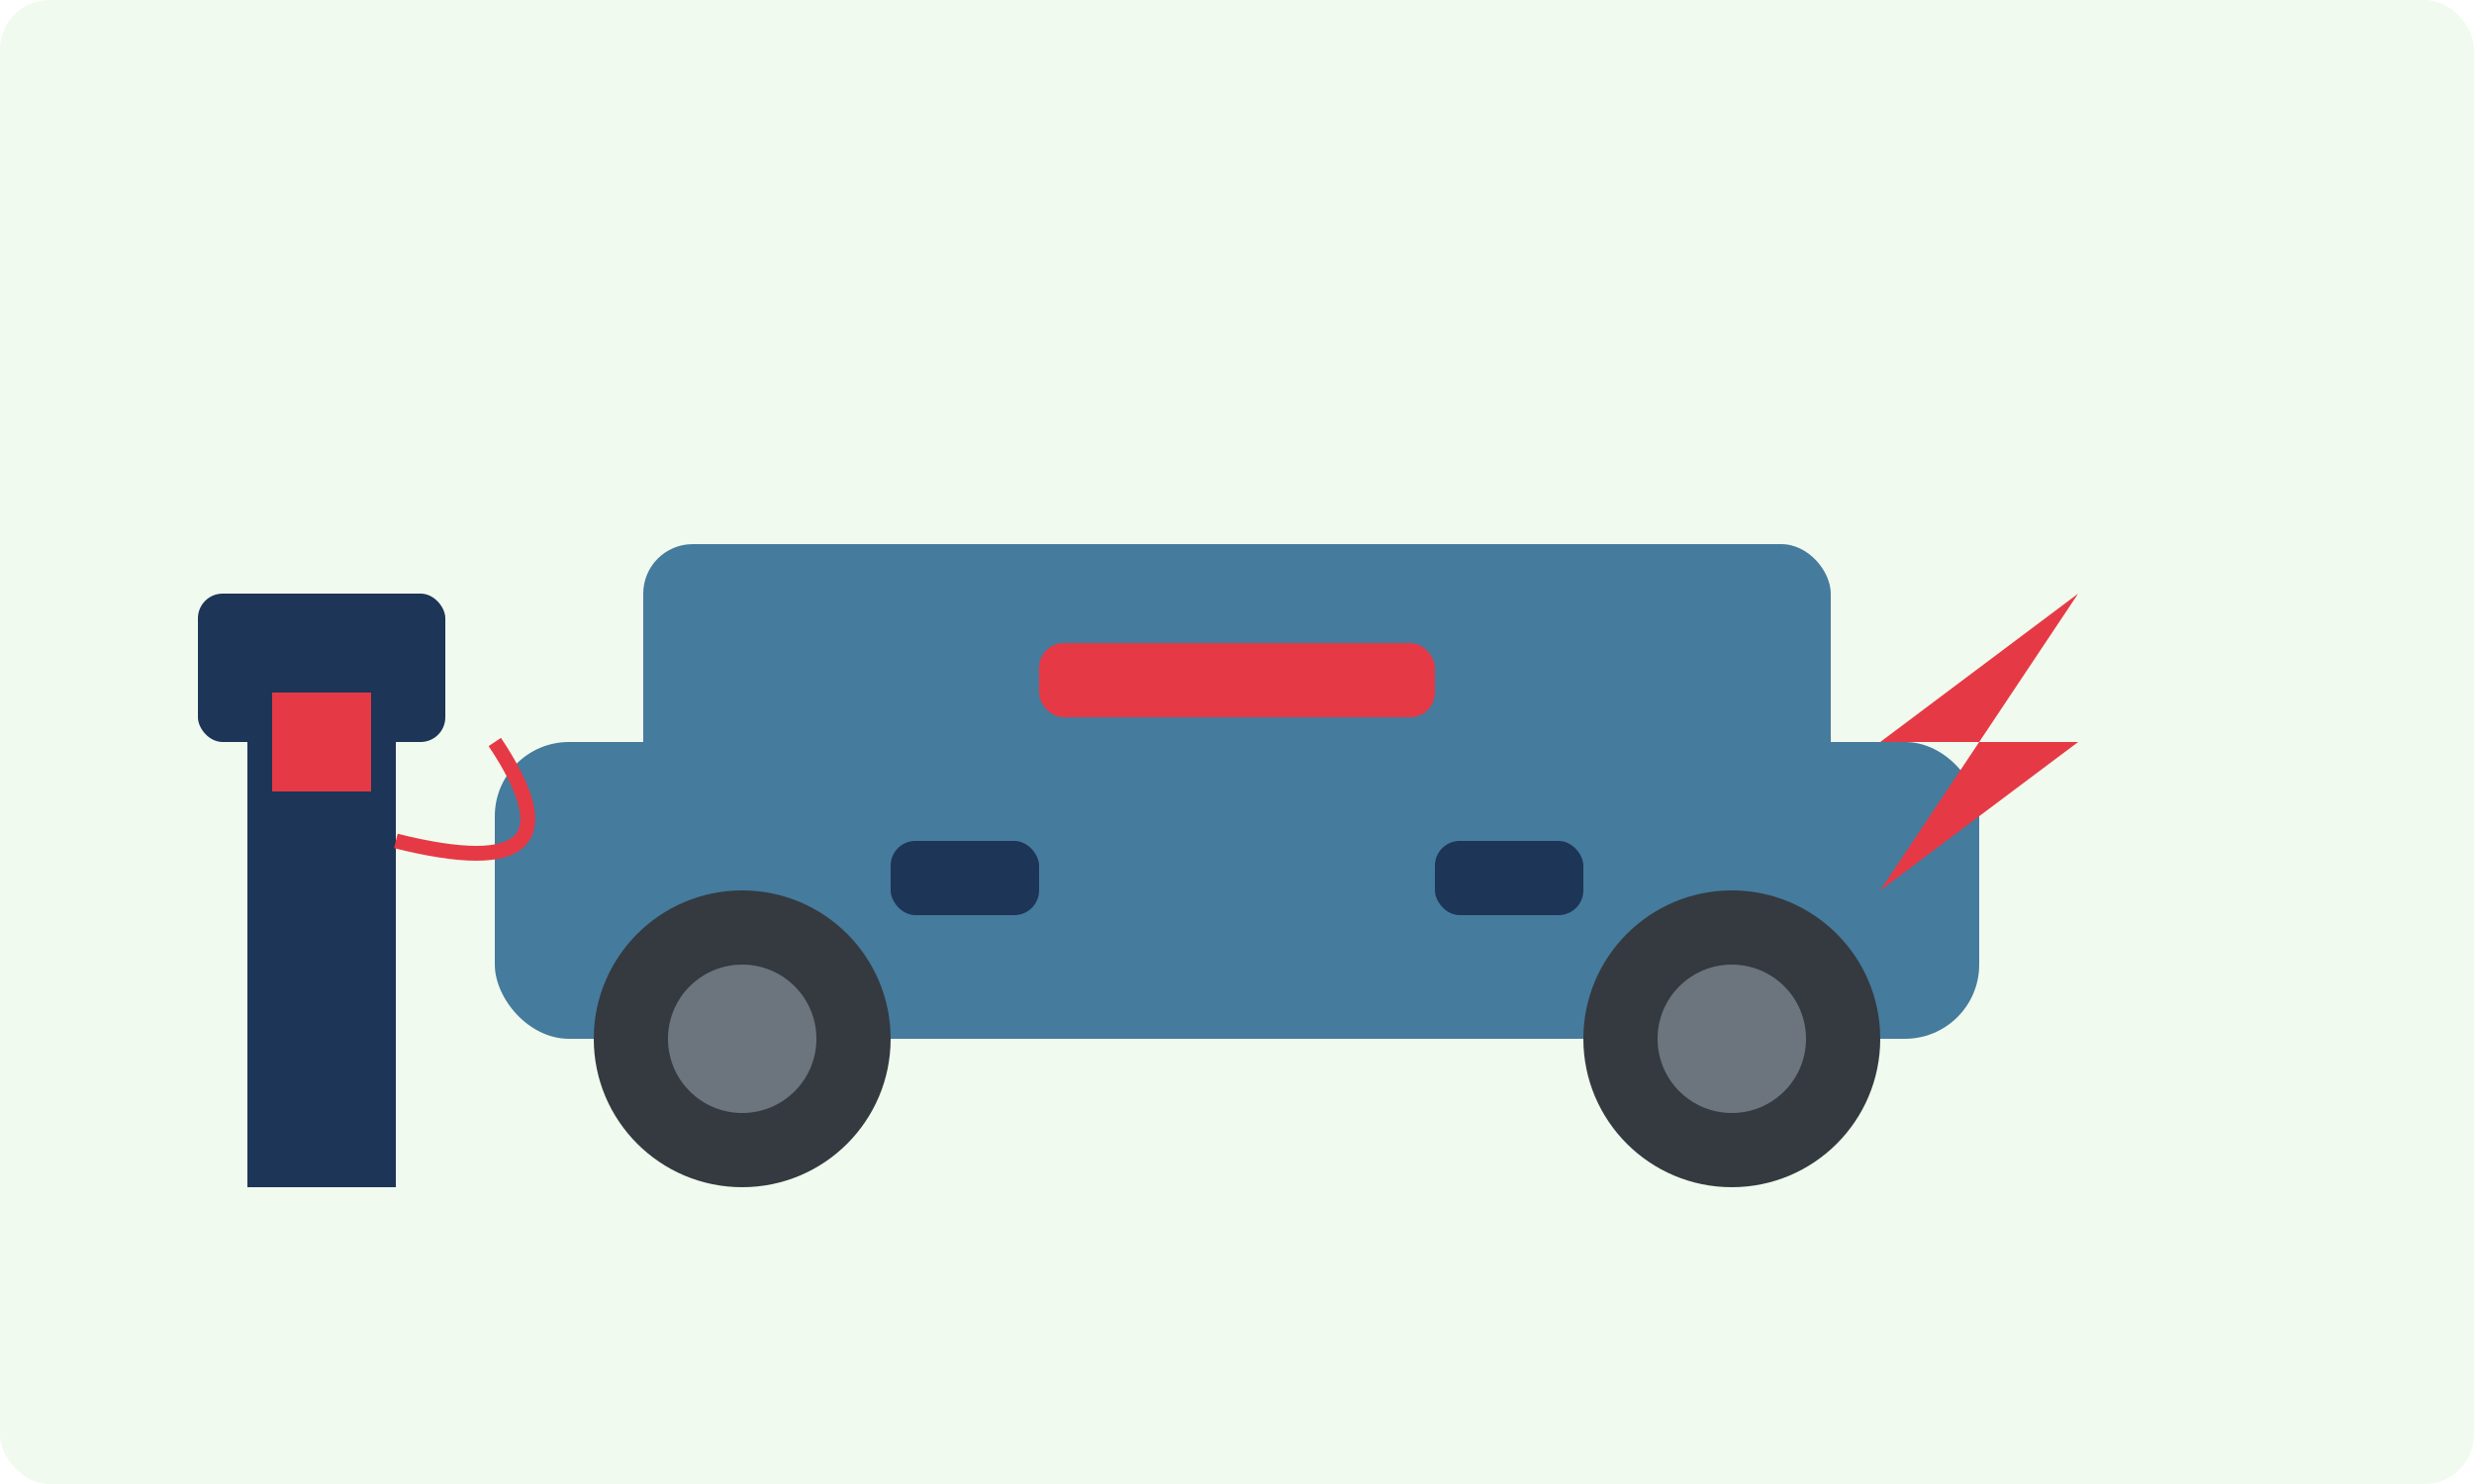 <svg xmlns="http://www.w3.org/2000/svg" width="500" height="300" viewBox="0 0 500 300">
  <!-- Фон -->
  <rect width="500" height="300" fill="#f1faee" rx="10"/>
  
  <!-- Электромобиль -->
  <rect x="100" y="150" width="300" height="60" rx="15" fill="#457b9d"/>
  <rect x="130" y="110" width="240" height="50" rx="10" fill="#457b9d"/>
  
  <!-- Колеса -->
  <circle cx="150" cy="210" r="30" fill="#343a40"/>
  <circle cx="150" cy="210" r="15" fill="#6c757d"/>
  <circle cx="350" cy="210" r="30" fill="#343a40"/>
  <circle cx="350" cy="210" r="15" fill="#6c757d"/>
  
  <!-- Детали электромобиля -->
  <rect x="210" y="130" width="80" height="15" rx="5" fill="#e63946"/>
  <rect x="180" y="170" width="30" height="15" rx="5" fill="#1d3557"/>
  <rect x="290" y="170" width="30" height="15" rx="5" fill="#1d3557"/>
  
  <!-- Символ электричества -->
  <path d="M420,120 L400,150 L420,150 L380,180 L400,150 L380,150 Z" fill="#e63946"/>
  
  <!-- Зарядная станция -->
  <rect x="50" y="140" width="30" height="100" fill="#1d3557"/>
  <rect x="40" y="120" width="50" height="30" rx="5" fill="#1d3557"/>
  <rect x="55" y="140" width="20" height="20" fill="#e63946"/>
  <path d="M80,170 Q120,180 100,150" fill="none" stroke="#e63946" stroke-width="3"/>
</svg>
